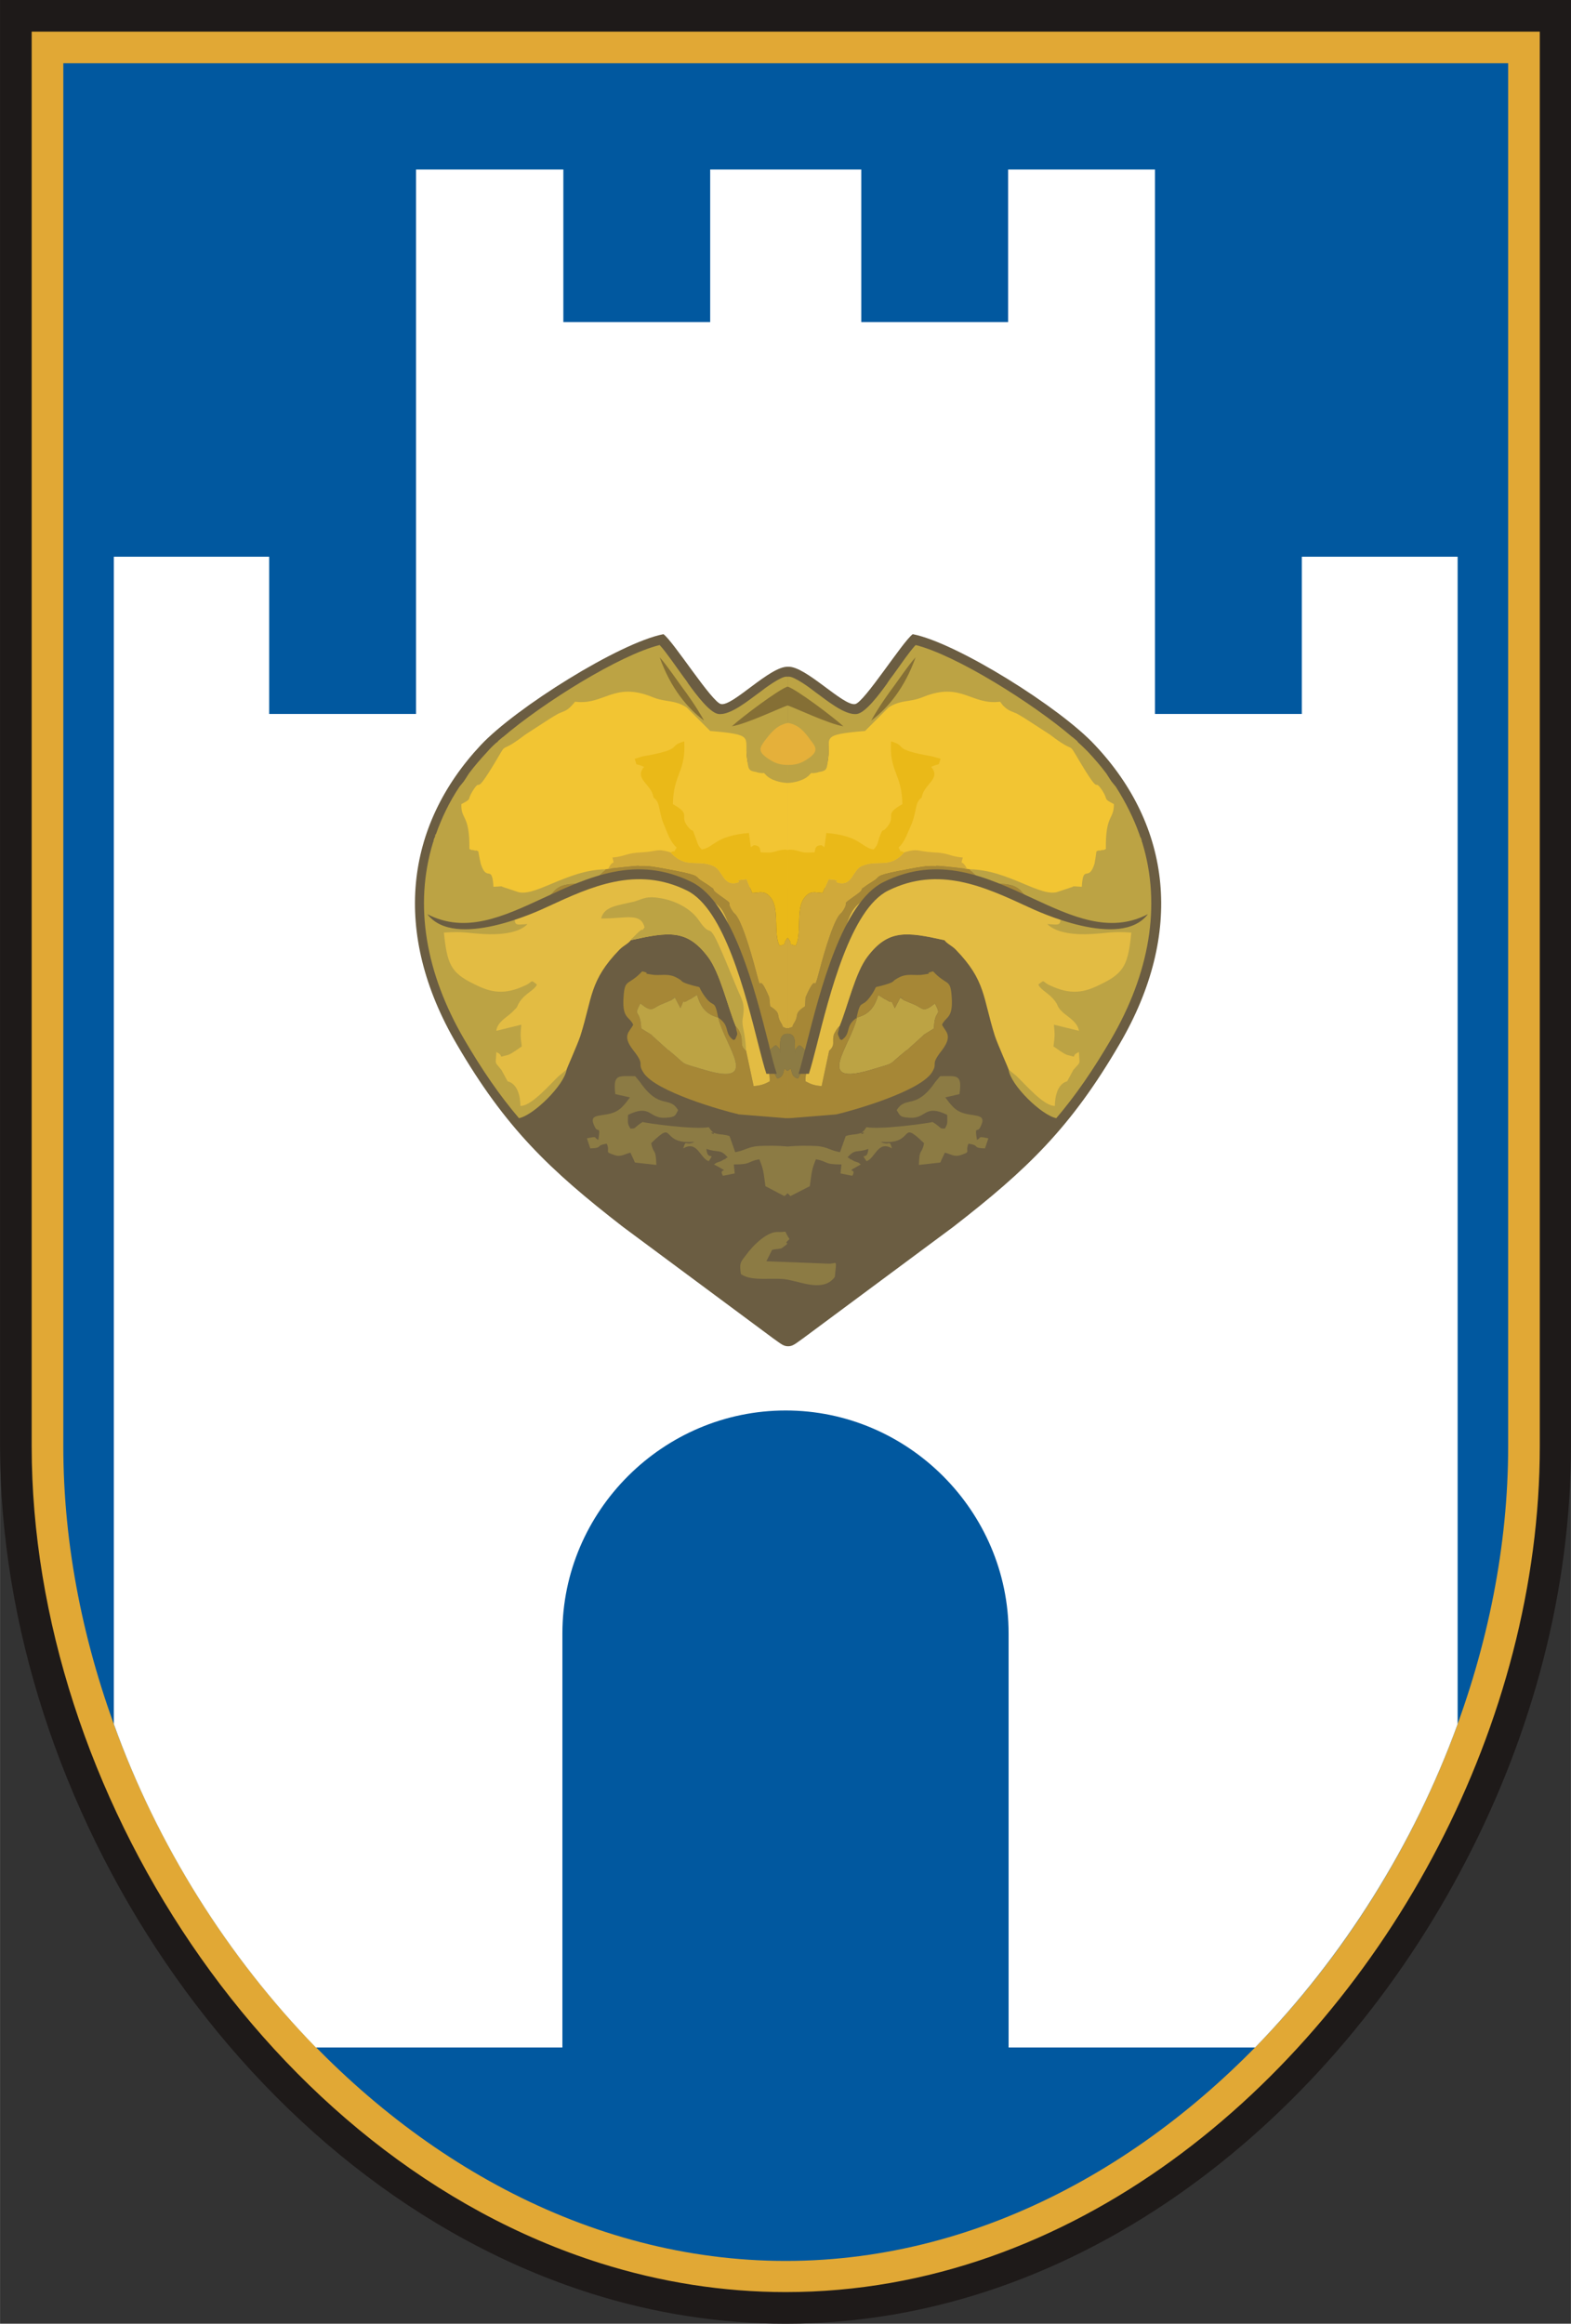 <svg xmlns="http://www.w3.org/2000/svg" xml:space="preserve" width="319.427" height="472.441" style="shape-rendering:geometricPrecision;text-rendering:geometricPrecision;image-rendering:optimizeQuality;fill-rule:evenodd;clip-rule:evenodd" viewBox="0 0 3327 4921"><rect x="0" y="0" width="3327" height="4921" fill="#333333" stroke="none"/><defs><style>.fil12{fill:#856f35}.fil10{fill:#8c7b44}.fil5{fill:#bca344}</style></defs><g id="Layer_x0020_1"><g id="_854386352"><path d="M0 0h3327v3063c0 304-82 608-222 877-279 540-811 981-1441 981-140 0-279-22-412-64C518 4625 0 3819 0 3063V0z" style="fill:#1e1a19"/><path d="M67 67h3194v2996c0 293-80 587-215 847-268 517-778 944-1382 944-133 0-265-21-392-61C567 4571 67 3790 67 3063V67z" style="fill:#e1a835"/><path d="M134 134h3060v2929c0 842-689 1725-1530 1725-842 0-1530-883-1530-1725V134z" style="fill:#01589f"/><path d="M881 359h312v323h311V359h320v323h311V359h311v1153h311v-333h330v2472c-93 256-242 493-429 685h-522v-877c0-259-213-472-472-472-260 0-473 213-473 472v877H669c-187-192-336-429-428-685V1179h329v333h311V359z" style="fill:#fff"/><path d="M1669 2851c10 0 15-5 32-17l318-236c156-121 249-210 352-387 138-236 109-462-52-633-73-79-293-217-386-235-21 15-103 145-122 148-25 5-105-81-142-79-38-2-117 84-142 79-19-3-101-133-122-148-93 18-313 156-387 235-160 171-189 397-51 633 103 177 196 266 352 387l318 236c17 12 22 17 32 17z" style="fill:#6b5d42"/><path class="fil5" d="M1814 2155h1c-15 62-91 146 28 111 59-18 32-6 77-42 1 0 2-1 3-2l31-28 3-3 21-13c1-44 18-22 2-53-25 20-25 11-42 3l-24-10c-21-14 10 0-7-6l-12 23c-12-25-1-7-15-16-1 0-2-1-3-2-1 0-2-1-3-1l-14-9c-8 26-19 41-46 48z"/><path class="fil5" d="M1756 2225c14-13 5-18 10-35l5-9c1-1 2-3 3-4s2-3 4-4c17-41 33-113 59-147 44-58 82-53 163-35-1-1-2-5-3-4l-13-13c-17-14-1 6-13-10 8-33 42-18 92-19-7-26-34-27-71-36-20-6-26-12-54-7-32 5-65 22-82 47-37 54-8-35-80 142-10 25-19 33-13 65 3 18-6 25-7 69z"/><path d="M1353 1813c-27 2-27 6-52 7 5 20 2 0-10 23l-9 2c-82 1-158 69-194 54l-26-6c-1 0-3-1-3-1l-20-8c-2-49-13-11-26-53-1-5-2-14-3-22-11-5-2-1-9-3-10-2-1 3-12-3 1-73-20-69-20-103 25-13 15-9 28-30 21-33-6 23 45-61 25-44 7-12 64-56l37-24c8-6 21-16 32-22 11-5 13-7 25-19l14-10c60 8 86-39 167-6 30 12 49 6 76 23l49 43c96 9 70 23 76 67 4 28 3 13 32 17l5-1c11 17 38 0 49 0v259h-315v-67zm630 0c26 2 27 6 52 7-5 20-2 0 10 23l9 2c82 1 157 69 194 54l26-6c1 0 2-1 3-1l20-8c2-49 13-11 26-53 1-5 2-14 3-22 11-5 2-1 9-3 10-2 1 3 11-3 0-73 21-69 21-103-25-13-15-9-28-30-21-33 5 23-45-61-26-44-7-12-64-56l-37-24c-9-6-21-16-32-22-11-5-13-7-25-19l-14-10c-60 8-86-39-168-6-29 12-48 6-75 23l-49 43c-96 9-71 23-76 67-4 28-3 13-32 17l-5-1c-11 17-38 0-49 0v259h315v-67z" style="fill:#f2c533"/><path d="M1668 2189c-20 1-15 21-16 42 0-2 3-7-7-16l-1-1h-2s0 1 0 0l-1 1c-1 0-3 1-3 2l-6 5c-7 12 4 46 14 62 8-2 12-6 14-17 0-2 1-2 1-4l7 5v100h-4l-99-8c-35-8-176-48-202-88-15-23 5-14-22-48-25-32-7-39 0-54-9-19-25-12-20-65 3-32 11-18 39-48 24 6-7 3 21 7 18 3 34-4 53 7 15 8 5 7 23 13 38 12 14-3 37 28 18 24 19 2 27 43-26-7-37-22-45-48l-14 9c-1 0-2 1-3 1-1 1-3 2-3 2-14 9-4-9-15 16l-12-23c-17 6 14-8-7 6l-24 10c-17 8-17 17-42-3-16 31 0 9 2 53l21 13 3 3 31 28c1 1 2 2 3 2 44 36 18 24 77 42 119 35 43-49 28-111 24 16 14 30 27 43l2 2c9 6-1 3 7 1 7-16 4-8 1-28 2 1 3 3 4 4s2 3 3 4l4 9c6 17-3 22 11 35l16 75c15-1 23-4 34-10 2-23-19-74-23-110-12-92-18-83-42-155-37-112-25-96-90-141-53-37-124-34-184-12-51 20-133 73-174 85-25 1-29 6-26-23 25-7 69-30 80-44 28-35 71 1 111-49l6-1c87-10 76-9 146 4 51 10 38 12 51 20 1 1 2 1 3 2 39 24 10 12 36 30 34 24 13 10 25 30l4 6 5 5c17 21 39 104 46 131 9 36 1-13 25 44l2 19c25 16 12 18 23 35 8 13-2 6 12 12l2-1v12zm0 0c20 1 14 21 16 42 0-2-3-7 7-16l1-1h1s1 1 1 0l1 1c1 0 2 1 3 2l5 5c8 12-3 46-13 62-8-2-12-6-14-17 0-2-1-2-2-4l-6 5v100h4l99-8c35-8 175-48 202-88 15-23-5-14 22-48 24-32 7-39 0-54 9-19 25-12 20-65-3-32-11-18-39-48-24 6 7 3-21 7-18 3-34-4-53 7-15 8-5 7-23 13-38 12-14-3-37 28-18 24-19 2-28 43 27-7 38-22 46-48l14 9c1 0 2 1 3 1 1 1 2 2 3 2 14 9 3-9 15 16l12-23c17 6-14-8 7 6l24 10c17 8 17 17 42-3 16 31-1 9-2 53l-21 13-3 3-31 28c-1 1-2 2-3 2-45 36-18 24-77 42-119 35-43-49-28-111-24 16-14 30-27 43 0 0-2 1-2 2-10 6 1 3-7 1-7-16-5-8-1-28-2 1-3 3-4 4s-2 3-3 4l-5 9c-5 17 4 22-10 35l-16 75c-15-1-23-4-34-10-2-23 19-74 23-110 11-92 18-83 42-155 37-112 24-96 90-141 53-37 124-34 184-12 51 20 133 73 173 85 26 1 30 6 27-23-25-7-69-30-80-44-28-35-71 1-111-49l-6-1c-87-10-76-9-146 4-51 10-38 12-51 20-1 1-2 1-3 2-39 24-10 12-36 30-34 24-13 10-25 30l-4 6-5 5c-17 21-39 104-46 131-10 36-1-13-26 44l-1 19c-25 16-12 18-23 35-8 13 2 6-13 12l-1-1v12z" style="fill:#a68736"/><path d="M1336 1991c-6 8-15 11-24 20-64 66-57 101-83 183-6 18-28 67-29 71l-16 22c-18 16-60 64-83 64 0-21-13-48-33-53l-23-20c-16-20-11-29-10-58 21 9 11 4 38-4 7-2 13-3 19-7-2-21-2-7 0-29l-51 13c-3-20-35-60 34-53l9-9c1-1 2-2 2-3 5-6-2-4 4-12 13-18 14-2 19-14-15-12-8-6-25 2-43 20-58 17-96-2-50-24-60-69-67-135 42-3 54-17 91-15 32 2 68 0 87-21 41-11 133-45 184-64 59-23 139-20 192 17 65 45 53 29 90 141 24 72 30 63 42 155 4 36 25 87 23 110-11 6-19 9-34 10l-16-75c-14-13-5-18-11-35l-4-9c-1-1-2-3-3-4s-2-3-4-4c-17-41-33-113-59-147-44-58-82-53-163-35zm664 0c6 8 15 11 24 20 64 66 57 101 83 183 6 18 28 67 29 71l16 22c18 16 60 64 83 64 0-21 13-48 33-53l23-20c16-20 11-29 9-58-20 9-10 4-37-4-7-2-13-3-20-7 3-21 3-7 1-29l51 13c3-20 35-60-34-53l-9-9c-1-1-2-2-2-3-5-6 2-4-4-12-13-18-14-2-19-14 15-12 8-6 25 2 43 20 58 17 96-2 50-24 60-69 67-135-42-3-55-17-91-15-33 2-68 0-87-21-41-11-133-45-184-64-59-23-139-20-192 17-66 45-53 29-90 141-24 72-31 63-42 155-4 36-25 87-23 110 11 6 19 9 34 10l16-75c14-13 5-18 10-35l5-9c1-1 2-3 3-4s2-3 4-4c17-41 33-113 59-147 44-58 82-53 163-35z" style="fill:#e3bc43"/><path class="fil5" d="M1668 1637v21c-10 0-36-4-48-19-1-1-2-2-3-2s-3 1-5 0c-3 0-8-1-10-2-18-3-17-6-20-30-6-44 18-49-78-57l-50-50c-27-17-44-10-73-22-81-33-102 18-163 10l-7 8c-11 12-17 12-28 17-11 6-25 15-34 21l-37 24c-57 44-35 10-61 54-50 84-29 32-50 65-13 21 0 15-24 28-1 34 18 21 17 95 11 5 2 0 11 3 7 2-2-3 8 2 1 8 4 21 5 26 13 41 24-1 27 49l16-1c1 0 2 0 3 1l30 10c36 15 106-46 188-47-40 50-83 14-111 49-11 14-55 37-80 44-3 29 1 24 26 23-19 20-61 23-94 21-36-2-41-6-83-3 7 66 14 85 64 109 37 19 65 23 108 3 18-8 10-14 25-2-5 12-24 18-36 36-6 9-3 6-7 13l-3 3-8 8c-11 10-30 20-32 38l53-13c-2 22-2 24 1 46-6 4-22 16-29 18-27 7-5 3-25-6-1 29-5 18 11 38l13 24c21 5 27 32 27 52 23 1 63-46 81-63l17-14c-5 33-70 97-101 103-41-48-78-102-116-167-81-139-107-283-66-417l1-2v-2l2-6 1-1 1-6h1c12-34 28-68 50-101l9-11c2-3 6-9 11-17 12-16 25-31 39-46 5-6 12-13 20-20h1l1-2h1v-1l1-1h1v-1h1v-1h1l1-1 1-1 1-1h1v-1h1v-1h1c84-72 247-174 332-195 14 15 39 52 48 64l3 4v1h1v1h1v1l1 1v1h1v1h1v1l1 1v1h1v1l1 1v1h1v1c18 25 46 62 64 65 26 4 68-32 88-46 10-8 45-34 57-33h2v204zm0 0v21c10 0 36-4 48-19 1-1 2-2 3-2s3 1 5 0c3 0 8-1 10-2 18-3 17-6 20-30 5-44-18-49 78-57l50-50c27-17 44-10 73-22 81-33 102 18 163 10l6 8c12 12 18 12 29 17 11 6 25 15 34 21l37 24c57 44 35 10 61 54 50 84 28 32 50 65 13 21 0 15 24 28 0 34-18 21-17 95-11 5-2 0-11 3-7 2 2-3-9 2-1 8-3 21-4 26-13 41-24-1-27 49l-16-1c-1 0-3 0-3 1l-30 10c-36 15-106-46-188-47 40 50 83 14 111 49 11 14 55 37 80 44 3 29-1 24-27 23 20 20 62 23 94 21 37-2 42-6 84-3-7 66-14 85-64 109-37 19-65 23-108 3-18-8-10-14-25-2 5 12 23 18 36 36 6 9 3 6 7 13 1 1 2 2 2 3l8 8c12 10 30 20 33 38l-53-13c2 22 2 24-1 46 6 4 22 16 29 18 27 7 4 3 25-6 1 29 5 18-12 38l-13 24c-20 5-26 32-26 52-23 1-63-46-81-63l-17-14c4 33 70 97 101 103 41-48 78-102 116-167 81-139 107-283 66-417l-1-2v-2l-2-6-1-1-2-6c-12-34-29-68-50-101l-9-11c-2-3-6-9-11-17-12-16-25-31-39-46-6-6-13-13-21-20l-1-2h-1v-1l-1-1h-1v-1h-1v-1h-1l-1-1-1-1-1-1h-1v-1h-1v-1h-1c-84-72-247-174-332-195-14 15-39 52-48 64l-3 4-1 1v1h-1v1h-1v2h-1v1h-1v1l-1 1v1h-1v1l-1 1v1h-1v1c-18 25-46 62-64 65-26 4-68-32-88-46-10-8-45-34-57-33h-2v204z"/><path d="M1629 2112c-24-57-16-8-25-44-7-27-29-110-46-131l-5-5-4-6c-12-20 9-6-25-30-26-18 3-6-36-30-1-1-2-1-3-2-13-8 0-10-51-20-70-13-59-14-146-4 11-23 14-4 9-24 26-2 30-10 63-11 34-2 30-9 60 0 33 36 56 14 91 29 19 8 20 41 47 36 20-4-13-5 23-8l12 29c15 0 28-8 42 14 15 25 3 74 16 98 20-6 3 0 17-17v191l-2 1c-14-6-4 1-12-12-11-17 2-19-23-35l-2-19zm77 0c25-57 16-8 26-44 7-27 29-110 46-131l5-5 4-6c12-20-9-6 25-30 26-18-3-6 36-30 1-1 2-1 3-2 13-8 0-10 51-20 70-13 59-14 146-4-12-23-14-4-9-24-27-2-30-10-63-11-34-2-31-9-61 0-32 36-55 14-90 29-19 8-20 41-47 36-20-4 13-5-23-8l-13 29c-14 0-27-8-41 14-15 25-3 74-16 98-20-6-3 0-17-17v191l1 1c15-6 5 1 13-12 11-17-2-19 23-35l1-19z" style="fill:#d0a93a"/><path class="fil10" d="M1303 2317c-5-43 6-38 42-38l5 6c1 1 4 5 5 6 42 61 62 28 81 60-6 11-5 15-26 16-36 3-31-30-80-6 0 17-2 17 5 29 12 0 7-1 20-10l6-4c3 2 110 17 140 11l5 7c19 17-17-2 12 7 8 2 16 1 27 5l12 34c22-4 26-11 49-13 20-1 42-1 62 1v99c-2 2-4 4-7 6l-40-21c-4-29-4-36-13-57-27 5-15 11-54 11l2 19-25 5c-12-20 22-2-19-24 8-6 8-4 15-7l7-4c1 0 3 0 3-2 1-1 3-1 4-2-16-19-20-9-45-18 2 28 20 4 5 26-18-5-24-45-54-27 6-21 4-4 24-14-76 7-38-50-92 3 5 25 10 9 11 46l-45-5c-1-1-2-3-2-4l-8-17c-13 3-20 10-34 5-23-8-8-5-16-24-26 4-6 9-35 10l-7-21c1-1 2-1 3-1 20-4 11-1 21 4 5-30 0-16-6-25-14-26-1-25 23-29 25-4 34-14 50-36l-31-7zm729 0c6-43-5-38-41-38l-5 6c-1 1-4 5-5 6-42 61-62 28-82 60 7 11 6 15 27 16 36 3 31-30 80-6 0 17 2 17-5 29-12 0-7-1-20-10l-6-4c-4 2-110 17-140 11l-5 7c-19 17 17-2-12 7-8 2-16 1-27 5l-12 34c-22-4-26-11-49-13-20-1-42-1-62 1v99l6 6 41-21c4-29 4-36 13-57 27 5 15 11 54 11l-2 19 25 5c12-20-22-2 18-24-7-6-7-4-14-7l-7-4c-1 0-3 0-3-2-1-1-3-1-4-2 16-19 20-9 44-18-2 28-19 4-4 26 18-5 24-45 54-27-6-21-4-4-24-14 76 7 37-50 92 3-5 25-10 9-11 46l45-5c1-1 2-3 2-4l8-17c13 3 20 10 34 5 23-8 8-5 16-24 26 4 6 9 35 10l7-21c-1-1-3-1-3-1-20-4-11-1-21 4-5-30 0-16 6-25 14-26 0-25-23-29-25-4-34-14-50-36l30-7z"/><path class="fil5" d="M1521 2155c15 62 91 146-28 111-59-18-33-6-77-42-1 0-2-1-3-2l-31-28-3-3-21-13c-2-44-18-22-2-53 25 20 25 11 42 3l24-10c21-14-10 0 7-6l12 23c11-25 1-7 15-16 0 0 2-1 3-2 1 0 2-1 3-1l14-9c8 26 19 41 45 48z"/><path class="fil5" d="M1580 2225c-14-13-5-18-11-35l-4-9c-1-1-2-3-3-4s-2-3-4-4c-17-41-33-113-59-147-44-58-82-53-163-35 1-1 2-5 3-4l13-13c17-14 1 6 13-10-8-33-42-18-92-19 7-26 34-27 71-36 19-6 26-12 54-7 32 5 65 22 82 47 37 54 8-35 80 142 10 25 19 33 13 65-3 18 5 25 7 69z"/><path class="fil10" d="m1668 2268-7-5c0 2-1 2-1 4-2 11-6 15-14 17-10-16-21-50-14-62l6-5c0-1 2-2 3-2l1-1c0 1 0 0 0 0h2l1 1c10 9 7 14 7 16 1-21-4-41 16-42v79zm0 0 6-5c1 2 2 2 2 4 2 11 6 15 14 17 10-16 21-50 13-62l-5-5c-1-1-2-2-3-2l-1-1c0 1-1 0-1 0h-1l-1 1c-10 9-7 14-7 16-2-21 4-41-16-42v79z"/><path d="M1623 2274c-5-15-10-35-16-58-28-111-73-291-152-330-107-53-204-8-295 34-21 10-197 92-255 16 81 42 161 5 245-34 97-45 198-92 315-34 87 43 134 229 163 343 6 26 12 48 17 63h-22zm90 0c5-15 10-35 16-58 28-111 73-291 152-330 107-53 204-8 295 34 21 10 197 92 255 16-81 42-161 5-245-34-97-45-198-92-315-34-87 43-134 229-163 343-7 26-12 48-17 63h22z" style="fill:#6b5d42;fill-rule:nonzero"/><path class="fil12" d="M1668 1494c-11 3-89 40-118 44 22-20 99-78 118-84v40zm0 0c11 3 89 40 118 44-22-20-99-78-118-84v40zM1491 1526c-35-26-71-69-94-134 14 15 39 52 48 64s28 38 46 70zm354 0c35-26 71-69 94-134-14 15-39 52-48 64s-28 38-46 70z"/><path d="M1668 1986c14 17-3 11 17 17 13-24 1-73 16-98 14-22 27-14 41-14l13-29c36 3 3 4 23 8 27 5 28-28 47-36 35-15 58 7 90-29-15-7-3 5-12-10 13-12 17-27 25-44 15-33 8-51 24-62 4-29 42-39 20-65 22-10 13 1 20-17l-17-5c-91-16-50-21-88-32-4 65 23 68 24 133-41 23-12 23-32 48-13 16-7-3-17 23-4 12-2 14-12 25-26-4-28-29-100-35l-4 30c-2-1-5-3-6-4h-2c-13 1-11 9-13 15-24 1-20 1-39-4-8-2-14-2-18-1v186zm0 0c-14 17 3 11-17 17-13-24-1-73-16-98-14-22-27-14-42-14l-12-29c-36 3-3 4-23 8-27 5-28-28-47-36-35-15-58 7-91-29 16-7 3 5 13-10-13-12-18-27-25-44-15-33-8-51-24-62-4-29-42-39-20-65-23-10-13 1-20-17l16-5c92-16 51-21 89-32 4 65-23 68-24 133 41 23 12 23 32 48 13 16 7-3 16 23 5 12 3 14 13 25 26-4 28-29 100-35l4 30c2-1 5-3 6-4h2c13 1 11 9 13 15 24 1 20 1 39-4 8-2 14-2 18-1v186z" style="fill:#eab918"/><path d="M1669 1531c23 4 35 19 48 37 11 14 16 22-2 36-14 10-25 16-46 16s-32-6-46-16c-19-14-13-22-3-36 14-18 26-33 49-37z" style="fill:#e5b03a"/><path class="fil10" d="M1635 2647c7-2 13-2 13-2 11-3 2 2 12-5 18-13-5-1 12-16-15-22 0-14-25-15-21-1-50 25-68 50-12 15-13 17-10 39 24 18 73 5 104 13 29 6 73 24 95-7 4-42 5-26-16-28l-129-5 12-24z"/></g></g></svg>